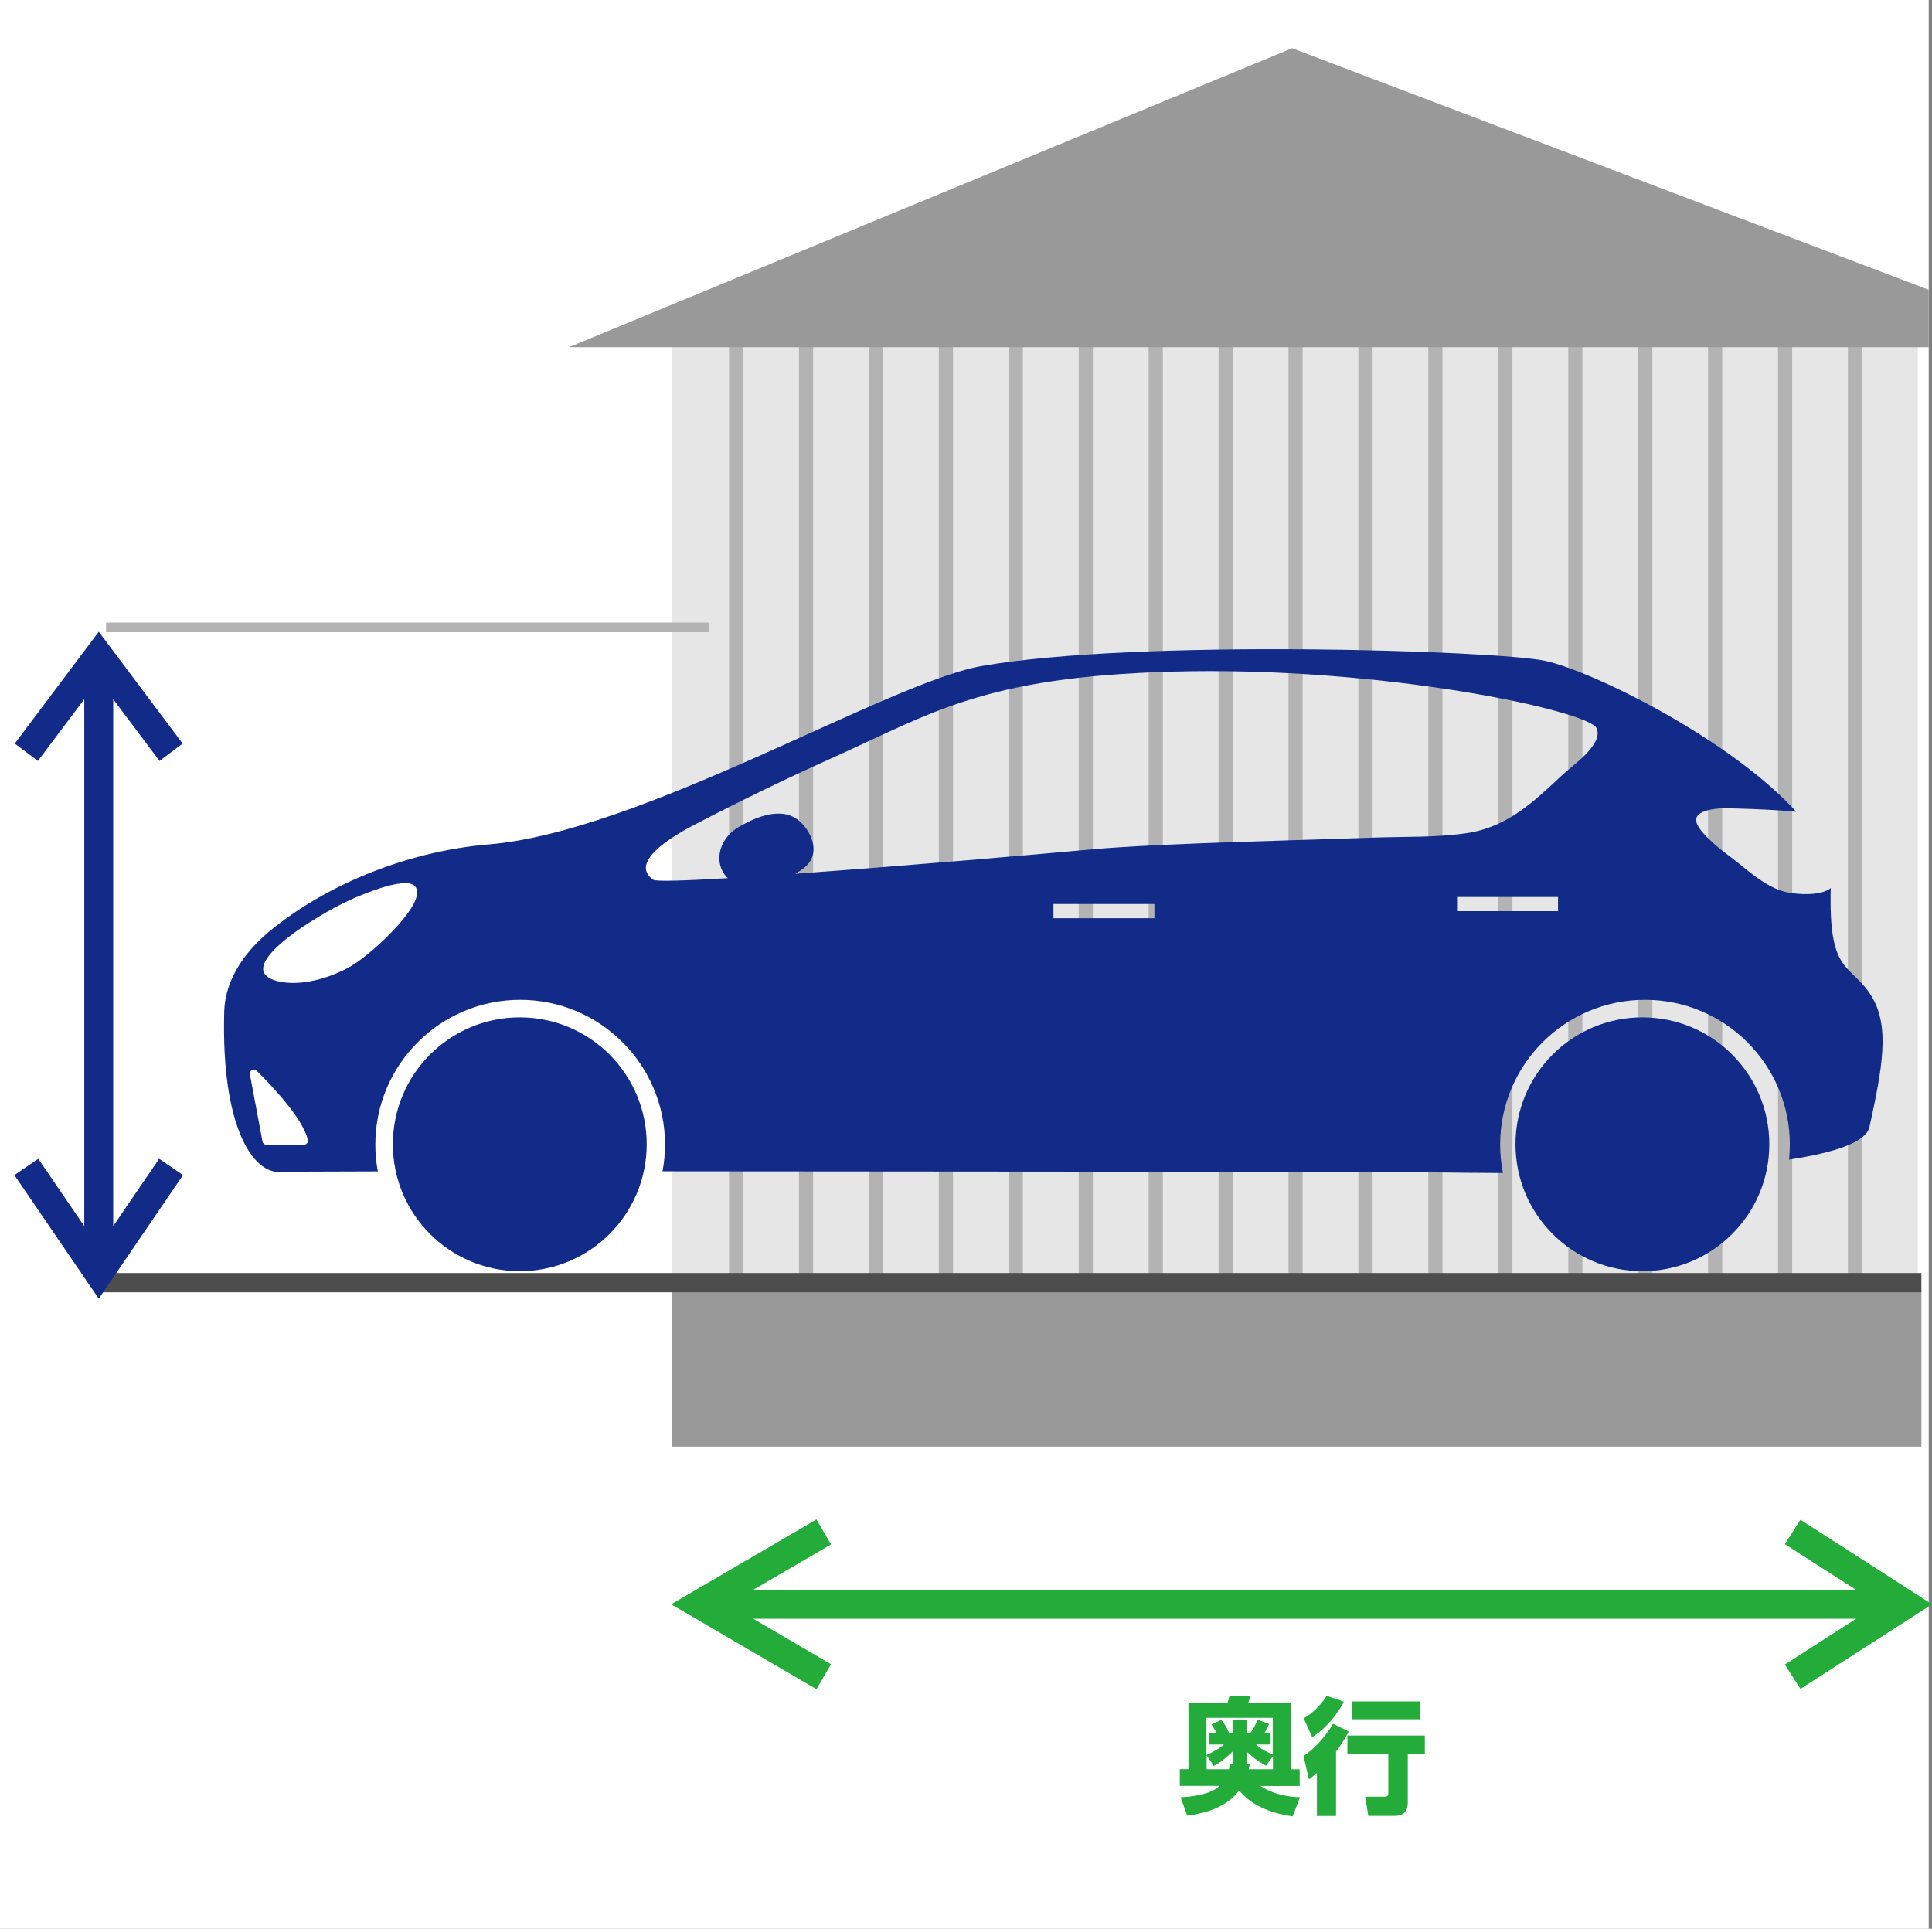 <?xml version="1.0" encoding="UTF-8"?>
<svg id="_イヤー_2" data-name="レイヤー 2" xmlns="http://www.w3.org/2000/svg" width="200.34" height="200" viewBox="0 0 200.34 200">
  <rect x="0" y="0" width="200.34" height="200" fill="#808080" stroke="none"/>
  <defs>
    <style>
      .cls-1 {
        fill: #fff;
      }

      .cls-2 {
        stroke: #b3b3b3;
      }

      .cls-2, .cls-3, .cls-4, .cls-5 {
        fill: none;
        stroke-miterlimit: 10;
      }

      .cls-3 {
        stroke: #4d4d4d;
        stroke-width: 2px;
      }

      .cls-4 {
        stroke: #122a88;
      }

      .cls-4, .cls-5 {
        stroke-width: 3px;
      }

      .cls-6 {
        fill: #e6e6e6;
      }

      .cls-7 {
        fill: #23ac39;
      }

      .cls-8 {
        fill: #122a88;
      }

      .cls-5 {
        stroke: #23ac39;
      }

      .cls-9 {
        fill: #999;
      }

      .cls-10 {
        fill: #b3b3b3;
      }
    </style>
  </defs>
  <g id="_イヤー_2-2" data-name="レイヤー 2">
    <g>
      <rect class="cls-1" width="200" height="200"/>
      <g>
        <polygon class="cls-6" points="198.87 34.76 69.71 34 69.71 141.71 198.87 141.71 198.87 34.76"/>
        <rect class="cls-10" x="75.6" y="34.39" width="1.47" height="102.01"/>
        <rect class="cls-10" x="82.85" y="27" width="1.47" height="109.4"/>
        <rect class="cls-10" x="90.1" y="27" width="1.47" height="109.4"/>
        <rect class="cls-10" x="97.35" y="27" width="1.47" height="109.4"/>
        <rect class="cls-10" x="104.6" y="27" width="1.47" height="109.4"/>
        <rect class="cls-10" x="111.86" y="27" width="1.47" height="109.4"/>
        <rect class="cls-10" x="119.11" y="27" width="1.47" height="109.4"/>
        <rect class="cls-10" x="126.36" y="27" width="1.47" height="109.4"/>
        <rect class="cls-10" x="133.61" y="27" width="1.47" height="109.4"/>
        <rect class="cls-10" x="140.86" y="31.42" width="1.47" height="104.98"/>
        <rect class="cls-10" x="148.11" y="31.42" width="1.47" height="104.98"/>
        <rect class="cls-10" x="155.36" y="31.42" width="1.47" height="104.98"/>
        <rect class="cls-10" x="162.62" y="34.08" width="1.47" height="102.32"/>
        <rect class="cls-10" x="169.87" y="34.08" width="1.47" height="102.32"/>
        <rect class="cls-10" x="177.12" y="34.08" width="1.47" height="102.32"/>
        <rect class="cls-10" x="184.37" y="33.55" width="1.47" height="102.85"/>
        <rect class="cls-10" x="191.62" y="34.6" width="1.47" height="101.8"/>
        <rect class="cls-9" x="69.71" y="133.76" width="129.53" height="16.24"/>
      </g>
      <g>
        <circle class="cls-8" cx="53.9" cy="118.65" r="13.16"/>
        <circle class="cls-8" cx="170.31" cy="118.65" r="13.16"/>
        <path class="cls-8" d="M193.88,102.99c-2.21-3.16-4.27-2.14-4.04-10.9-1.08,.85-3.44,.65-4.5,.44-1.88-.38-3.66-1.88-5.11-3.06-.9-.73-1.87-1.38-2.71-2.18-.5-.48-1.95-1.76-1.58-2.56,.32-.7,1.79-.86,2.43-.91,.81-.06,6,.14,7.89,.35-6.73-7.44-20.99-14.56-26.05-15.65-5-1.07-42.29-2.29-58.41,.54-9.75,1.71-35.2,17.18-51.15,18.5-7.77,.65-16.12,3.75-22.33,8.7-2.7,2.15-4.97,5.08-5.07,8.66-.32,11.76,2.9,16.76,5.8,16.6,.51-.03,4.26-.05,10.13-.06-.17-.9-.26-1.82-.26-2.77,0-8.3,6.73-15.02,15.02-15.02s15.02,6.73,15.02,15.02c0,.94-.09,1.86-.26,2.76,32.21,.01,72.84,.07,76.35,.07,1.54,0,5.62,.09,10.8,.11-.19-.95-.29-1.93-.29-2.94,0-8.3,6.73-15.02,15.02-15.02s15.02,6.73,15.02,15.02c0,.52-.03,1.04-.08,1.55,4.72-.72,8-1.8,8.34-3.4,1.29-5.96,2.26-10.63,0-13.86ZM31.52,118.7c-.94,0-3.06,0-3.89,0-.2,0-.37-.14-.41-.34l-1.31-6.97c-.08-.4,.41-.66,.7-.37,1.63,1.61,4.85,5.02,5.31,7.19,.05,.25-.15,.49-.41,.49Zm4.9-18.53c-2.07,1.2-5.11,2.14-7.53,1.59-1.91-.44-1.88-1.44-1.11-2.51,1.01-1.42,3.3-2.95,4.06-3.44,1.81-1.16,3.71-2.24,5.72-3.03,.95-.37,4.49-1.8,5.43-.93,1.61,1.48-4.29,6.99-6.58,8.32Zm83.29-4.96h-10.47v-1.47h10.47v1.47Zm41.85-.73h-10.47v-1.47h10.47v1.47Zm.58-14.25c-3.04,2.84-5.76,5.53-10.05,6.16-3.13,.46-6.42,.35-9.58,.46-3.01,.1-6.02,.19-9.02,.29-5.83,.19-11.67,.35-17.49,.72-1.04,.07-2.07,.14-3.11,.24-5.59,.52-19.5,1.72-30.42,2.5,.38-.22,.73-.45,1.04-.72,1.55-1.35,.74-3.49-.53-4.67-1.81-1.68-4.55-.53-6.36,.53-.48,.28-.87,.61-1.17,.98-1.22,1.48-1.07,3.31,.02,4.34-4.42,.26-7.46,.36-7.74,.16-1.23-.87-.81-1.94,.18-2.94,1.36-1.38,3.82-2.62,4.6-3.02,4.48-2.32,9.07-4.55,13.68-6.62,10.38-4.65,15.7-8.45,35.36-9,21.74-.61,43.2,4.06,44.01,5.87,.74,1.65-2.47,3.84-3.41,4.72Z"/>
      </g>
      <line class="cls-3" x1="199.24" y1="133" x2="10.24" y2="133"/>
      <line class="cls-4" x1="10.24" y1="67.55" x2="10.24" y2="131"/>
      <polyline class="cls-4" points="17.74 78 10.24 68 2.73 78"/>
      <polyline class="cls-4" points="17.74 121 10.24 132 2.73 121"/>
      <g>
        <g>
          <path class="cls-7" d="M122.43,186.36c1.3-.07,3.13-.31,4.04-1.18h-4.13v-1.73h.9v-6.88h4.04c.1-.27,.16-.48,.21-.75l2.16,.03c-.04,.14-.08,.31-.21,.73h4.43v6.88h.9v1.73h-4.07c1.51,.96,3.04,1.13,4.11,1.17l-.77,1.98c-3.6-.51-4.94-2-5.55-2.68-1.56,2.13-4.5,2.48-5.38,2.6l-.68-1.88Zm2.92-5.47v-1.22h.79c-.03-.05-.21-.42-.52-.87l1.04-.46c.23,.31,.52,.71,.79,1.33h.36v-1.31h1.47v1.31h.4c.26-.39,.48-.73,.73-1.35l1.2,.44c-.29,.58-.46,.87-.47,.91h.62v1.22h-1.52c.65,.55,1.21,.81,1.74,1.04v-3.81h-6.88v3.85c.49-.22,1.01-.44,1.82-1.08h-1.59Zm2.47,2v-1.27c-.9,.88-1.6,1.3-1.95,1.49l-.75-1.1v1.44h2.31c.04-.13,.05-.22,.1-.56h.29Zm1.77,.03c-.07,.35-.08,.43-.1,.53h2.51v-1.34l-.73,.99c-1.04-.64-1.35-.88-1.98-1.46v1.26h.3Z"/>
          <path class="cls-7" d="M139.87,179.53c-.4,.74-.81,1.42-1.33,2.11v6.66h-1.98v-4.47c-.4,.34-.57,.48-.83,.68l-.56-2.43c1.2-.78,2.38-2.15,3.06-3.35l1.64,.82Zm-.52-3.09c-.56,1.13-1.7,2.68-3.28,3.69l-.88-1.95c1.31-.78,2.07-1.85,2.38-2.34l1.78,.6Zm8.4,3.52v1.87h-1.77v5c0,.43,0,1.46-1.39,1.46h-2.7l-.33-1.99h2c.31,0,.4-.1,.4-.4v-4.07h-4.24v-1.87h8.02Zm-.47-3.54v1.85h-7.05v-1.85h7.05Z"/>
        </g>
        <g>
          <line class="cls-5" x1="196.4" y1="166.35" x2="73.74" y2="166.35"/>
          <polyline class="cls-5" points="185.89 173.86 197.57 166.35 185.89 158.85"/>
          <polyline class="cls-5" points="85.42 173.86 72.57 166.35 85.42 158.85"/>
        </g>
      </g>
      <line class="cls-2" x1="73.5" y1="65.05" x2="11" y2="65.05"/>
      <polyline class="cls-9" points="200 30.05 133.99 5 59 36 200 36"/>
    </g>
  </g>
</svg>